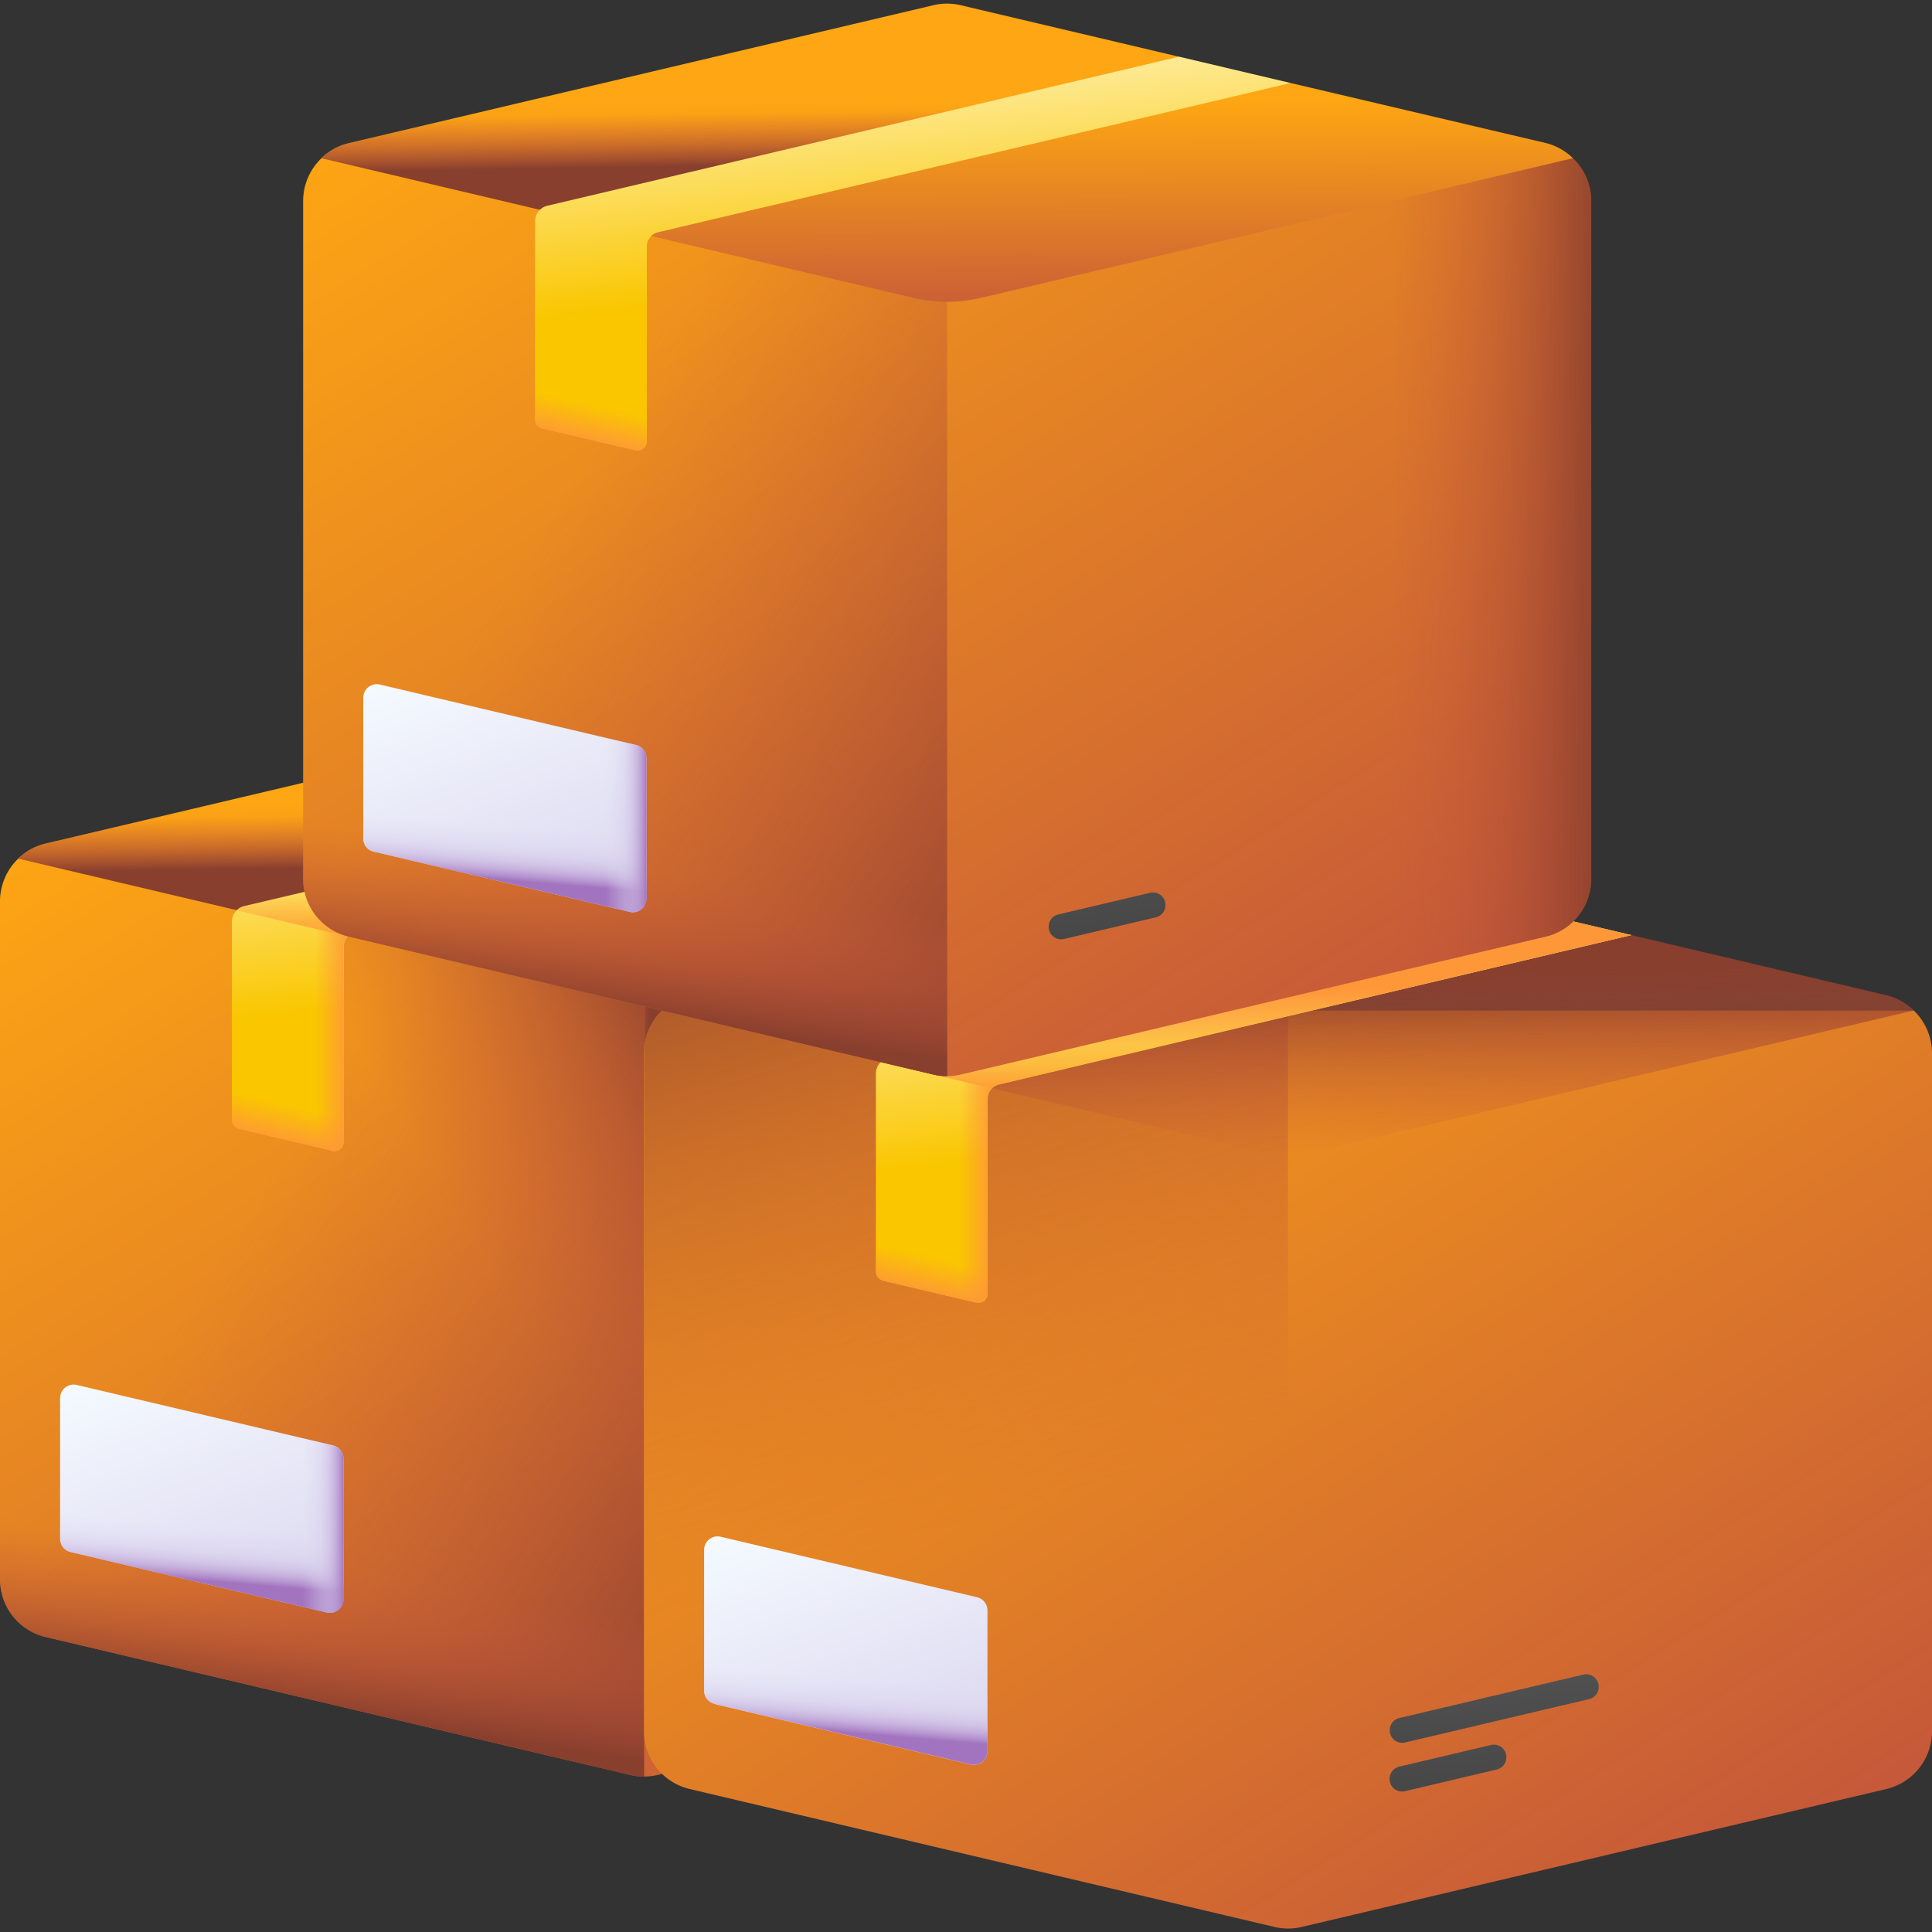 <svg xmlns="http://www.w3.org/2000/svg" xmlns:xlink="http://www.w3.org/1999/xlink" width="50" height="50" viewBox="0 0 50 50">
  <rect x="0" y="0" width="50" height="50" fill="#333333" stroke="none"/>
  <defs>
    <clipPath id="clip-path">
      <rect id="Rectangle_6136" data-name="Rectangle 6136" width="50" height="50" transform="translate(711 2267)" fill="#f6f6f6"/>
    </clipPath>
    <linearGradient id="linear-gradient" x1="0.063" y1="-0.076" x2="0.934" y2="0.905" gradientUnits="objectBoundingBox">
      <stop offset="0" stop-color="#fea613"/>
      <stop offset="1" stop-color="#c4573a"/>
    </linearGradient>
    <linearGradient id="linear-gradient-2" x1="-1.092" y1="0.5" x2="0.092" y2="0.5" gradientUnits="objectBoundingBox">
      <stop offset="0" stop-color="#c4573a" stop-opacity="0"/>
      <stop offset="0.235" stop-color="#be5539" stop-opacity="0.235"/>
      <stop offset="0.539" stop-color="#ae4e35" stop-opacity="0.537"/>
      <stop offset="0.879" stop-color="#934330" stop-opacity="0.878"/>
      <stop offset="1" stop-color="#883f2e"/>
    </linearGradient>
    <linearGradient id="linear-gradient-3" x1="0.472" x2="1.047" xlink:href="#linear-gradient-2"/>
    <linearGradient id="linear-gradient-4" x1="0.425" y1="0.339" x2="1.139" y2="0.959" xlink:href="#linear-gradient-2"/>
    <linearGradient id="linear-gradient-5" x1="0.684" y1="0.353" x2="1.016" y2="0.068" xlink:href="#linear-gradient-2"/>
    <linearGradient id="linear-gradient-6" x1="0.478" y1="0.629" x2="0.436" y2="0.879" xlink:href="#linear-gradient-2"/>
    <linearGradient id="linear-gradient-7" x1="-6.94" y1="0.629" x2="-6.982" y2="0.879" xlink:href="#linear-gradient-2"/>
    <linearGradient id="linear-gradient-8" x1="0.497" y1="0.327" x2="0.51" y2="1.089" xlink:href="#linear-gradient"/>
    <linearGradient id="linear-gradient-9" x1="0.501" x2="0.516" y2="0.74" xlink:href="#linear-gradient-2"/>
    <linearGradient id="linear-gradient-10" x1="0.396" y1="0.01" x2="0.513" y2="0.558" gradientUnits="objectBoundingBox">
      <stop offset="0" stop-color="#fef0ae"/>
      <stop offset="1" stop-color="#fac600"/>
    </linearGradient>
    <linearGradient id="linear-gradient-11" x1="0.5" y1="0.392" x2="0.5" y2="1.083" gradientUnits="objectBoundingBox">
      <stop offset="0" stop-color="#fe9738" stop-opacity="0"/>
      <stop offset="1" stop-color="#fe9738"/>
    </linearGradient>
    <linearGradient id="linear-gradient-12" x1="0.724" y1="0.5" x2="1.021" y2="0.5" xlink:href="#linear-gradient-11"/>
    <linearGradient id="linear-gradient-13" x1="0.467" y1="0.631" x2="0.406" y2="0.936" xlink:href="#linear-gradient-11"/>
    <linearGradient id="linear-gradient-14" x1="0.213" y1="-0.114" x2="0.771" y2="1.079" gradientUnits="objectBoundingBox">
      <stop offset="0" stop-color="#f5fbff"/>
      <stop offset="1" stop-color="#dbd5ef"/>
    </linearGradient>
    <linearGradient id="linear-gradient-15" x1="0.494" y1="0.506" x2="0.452" y2="0.808" gradientUnits="objectBoundingBox">
      <stop offset="0" stop-color="#dbd5ef" stop-opacity="0"/>
      <stop offset="0.285" stop-color="#d9d2ee" stop-opacity="0.286"/>
      <stop offset="0.474" stop-color="#d4c9e9" stop-opacity="0.475"/>
      <stop offset="0.635" stop-color="#cbbae2" stop-opacity="0.635"/>
      <stop offset="0.78" stop-color="#bfa5d7" stop-opacity="0.78"/>
      <stop offset="0.913" stop-color="#af8aca" stop-opacity="0.914"/>
      <stop offset="1" stop-color="#a274bf"/>
    </linearGradient>
    <linearGradient id="linear-gradient-16" x1="0.711" y1="0.5" x2="1.004" y2="0.5" xlink:href="#linear-gradient-15"/>
    <linearGradient id="linear-gradient-17" x1="0.264" y1="-0.953" x2="0.663" y2="1.5" gradientUnits="objectBoundingBox">
      <stop offset="0" stop-color="#5a5a5a"/>
      <stop offset="1" stop-color="#444"/>
    </linearGradient>
    <linearGradient id="linear-gradient-18" x1="-0.049" y1="-2.257" x2="0.666" y2="1.336" xlink:href="#linear-gradient-17"/>
    <linearGradient id="linear-gradient-22" x1="0.534" y1="0.551" x2="0.358" y2="-0.263" xlink:href="#linear-gradient-2"/>
    <linearGradient id="linear-gradient-24" x1="-8.94" y1="0.629" x2="-8.982" y2="0.879" xlink:href="#linear-gradient-2"/>
    <linearGradient id="linear-gradient-26" x1="0.538" y1="1.004" x2="0.491" y2="0.403" xlink:href="#linear-gradient-2"/>
    <linearGradient id="linear-gradient-29" x1="0.521" y1="0.881" x2="0.497" y2="0.456" xlink:href="#linear-gradient-11"/>
    <linearGradient id="linear-gradient-30" x1="0.5" y1="0.392" x2="0.5" y2="1.083" xlink:href="#linear-gradient-11"/>
    <linearGradient id="linear-gradient-31" x1="0.724" y1="0.5" x2="1.021" y2="0.5" xlink:href="#linear-gradient-11"/>
    <linearGradient id="linear-gradient-32" x1="0.467" y1="0.631" x2="0.406" y2="0.936" xlink:href="#linear-gradient-11"/>
    <linearGradient id="linear-gradient-34" x1="0.494" y1="0.506" x2="0.452" y2="0.808" xlink:href="#linear-gradient-15"/>
    <linearGradient id="linear-gradient-36" x1="0.264" y1="-0.953" x2="0.663" y2="1.5" xlink:href="#linear-gradient-17"/>
    <linearGradient id="linear-gradient-37" x1="-0.049" y1="-2.257" x2="0.666" y2="1.336" xlink:href="#linear-gradient-17"/>
    <linearGradient id="linear-gradient-42" x1="-7.881" y1="0.629" x2="-7.924" y2="0.879" xlink:href="#linear-gradient-2"/>
    <linearGradient id="linear-gradient-48" x1="0.467" y1="0.631" x2="0.406" y2="0.936" xlink:href="#linear-gradient-11"/>
    <linearGradient id="linear-gradient-53" x1="-0.049" y1="-2.257" x2="0.666" y2="1.336" xlink:href="#linear-gradient-17"/>
  </defs>
  <g id="Mask_Group_258" data-name="Mask Group 258" transform="translate(-711 -2267)" clip-path="url(#clip-path)">
    <g id="products" transform="translate(711 2267)">
      <g id="Group_108883" data-name="Group 108883">
        <g id="Group_108879" data-name="Group 108879">
          <path id="Path_25704" data-name="Path 25704" d="M33.333,23.324V40.872a1.535,1.535,0,0,1-1.183,1.494l-15.131,3.57a1.541,1.541,0,0,1-.7,0L1.183,42.366A1.535,1.535,0,0,1,0,40.872V23.324a1.535,1.535,0,0,1,.469-1.1H32.863v0a1.532,1.532,0,0,1,.47,1.105Z" fill="url(#linear-gradient)"/>
          <path id="Path_25705" data-name="Path 25705" d="M16.667,27.254V25.625h1.718Z" fill="url(#linear-gradient-2)"/>
          <path id="Path_25706" data-name="Path 25706" d="M32.863,22.22H23.5V44.408l8.654-2.042a1.535,1.535,0,0,0,1.183-1.494V23.324a1.532,1.532,0,0,0-.47-1.105Z" fill="url(#linear-gradient-3)"/>
          <path id="Path_25707" data-name="Path 25707" d="M16.667,22.22V45.976a1.543,1.543,0,0,1-.352-.04L1.183,42.366A1.535,1.535,0,0,1,0,40.872V23.324a1.535,1.535,0,0,1,.469-1.1Z" fill="url(#linear-gradient-4)"/>
          <path id="Path_25708" data-name="Path 25708" d="M16.667,22.22V45.976a1.543,1.543,0,0,1-.352-.04L1.183,42.366A1.535,1.535,0,0,1,0,40.872V23.324a1.535,1.535,0,0,1,.469-1.1Z" fill="url(#linear-gradient-5)"/>
          <path id="Path_25709" data-name="Path 25709" d="M16.667,35.157V45.976a1.543,1.543,0,0,1-.352-.04L1.183,42.366A1.535,1.535,0,0,1,0,40.872V31.429l14.966,3.53a7.4,7.4,0,0,0,1.7.2Z" fill="url(#linear-gradient-6)"/>
          <path id="Path_25710" data-name="Path 25710" d="M16.667,35.157V45.976a1.543,1.543,0,0,0,.352-.04l15.131-3.57a1.535,1.535,0,0,0,1.183-1.494V31.429l-14.966,3.53A7.41,7.41,0,0,1,16.667,35.157Z" fill="url(#linear-gradient-7)"/>
          <path id="Path_25711" data-name="Path 25711" d="M32.863,22.22l-15.31,3.612a3.857,3.857,0,0,1-1.774,0L.47,22.22a1.537,1.537,0,0,1,.712-.39l15.132-3.57a1.538,1.538,0,0,1,.7,0l5.65,1.333v.681h2.887l6.6,1.556a1.538,1.538,0,0,1,.712.39Z" fill="url(#linear-gradient-8)"/>
          <path id="Path_25712" data-name="Path 25712" d="M22.669,19.593v.681L7.444,23.866.47,22.22a1.537,1.537,0,0,1,.712-.39l15.132-3.57a1.538,1.538,0,0,1,.7,0Z" fill="url(#linear-gradient-9)"/>
        </g>
        <g id="Group_108880" data-name="Group 108880">
          <path id="Path_25713" data-name="Path 25713" d="M22.669,19.592,6.321,23.449a.414.414,0,0,0-.319.4V28.98a.241.241,0,0,0,.186.234l2.406.567a.241.241,0,0,0,.3-.234V24.5a.378.378,0,0,1,.291-.368l16.376-3.863Z" fill="url(#linear-gradient-10)"/>
          <path id="Path_25714" data-name="Path 25714" d="M13.779,23.052l-4.6,1.085a.378.378,0,0,0-.175.1l-2.875-.678a.417.417,0,0,1,.191-.106l4.57-1.078Z" fill="url(#linear-gradient-11)"/>
          <path id="Path_25715" data-name="Path 25715" d="M6.129,23.555,9,24.233a.378.378,0,0,0-.116.272v5.042a.24.24,0,0,1-.3.234l-2.406-.567A.241.241,0,0,1,6,28.981V23.853A.411.411,0,0,1,6.129,23.555Z" fill="url(#linear-gradient-12)"/>
          <path id="Path_25716" data-name="Path 25716" d="M6,26.512V28.98a.241.241,0,0,0,.186.234l2.406.567a.24.24,0,0,0,.3-.234V26.511H6Z" fill="url(#linear-gradient-13)"/>
        </g>
        <g id="Group_108881" data-name="Group 108881">
          <path id="Path_25717" data-name="Path 25717" d="M1.825,40.166l6.633,1.565a.35.35,0,0,0,.43-.341V37.747a.35.35,0,0,0-.27-.341L1.986,35.842a.35.35,0,0,0-.43.341v3.642a.35.35,0,0,0,.27.341Z" fill="url(#linear-gradient-14)"/>
          <path id="Path_25718" data-name="Path 25718" d="M1.556,37.216v2.61a.35.35,0,0,0,.27.341l6.633,1.565a.35.35,0,0,0,.43-.341V38.945Z" fill="url(#linear-gradient-15)"/>
          <path id="Path_25719" data-name="Path 25719" d="M8.619,37.407,5.25,36.612v4.362l3.208.757a.35.35,0,0,0,.43-.341V37.747A.35.35,0,0,0,8.619,37.407Z" fill="url(#linear-gradient-16)"/>
        </g>
        <g id="Group_108882" data-name="Group 108882">
          <path id="Path_25720" data-name="Path 25720" d="M19.3,40.845v.007a.322.322,0,0,0,.4.313l4.76-1.123a.322.322,0,0,0,.248-.313v-.007a.322.322,0,0,0-.4-.313l-4.76,1.123A.322.322,0,0,0,19.3,40.845Z" fill="url(#linear-gradient-17)"/>
          <path id="Path_25721" data-name="Path 25721" d="M19.7,42.425l2.373-.56a.322.322,0,0,0,.248-.313v-.008a.322.322,0,0,0-.4-.313l-2.373.56a.322.322,0,0,0-.248.313v.008A.322.322,0,0,0,19.7,42.425Z" fill="url(#linear-gradient-18)"/>
        </g>
      </g>
      <g id="Group_108888" data-name="Group 108888">
        <g id="Group_108884" data-name="Group 108884">
          <path id="Path_25722" data-name="Path 25722" d="M50,27.254V44.8A1.535,1.535,0,0,1,48.817,46.3l-15.131,3.57a1.541,1.541,0,0,1-.7,0L17.85,46.3A1.535,1.535,0,0,1,16.667,44.8V27.254a1.535,1.535,0,0,1,.469-1.1H49.53v0A1.532,1.532,0,0,1,50,27.254Z" fill="url(#linear-gradient)"/>
          <path id="Path_25723" data-name="Path 25723" d="M49.53,26.15H40.163V48.338L48.817,46.3A1.535,1.535,0,0,0,50,44.8V27.254a1.532,1.532,0,0,0-.47-1.105Z" fill="url(#linear-gradient-3)"/>
          <path id="Path_25724" data-name="Path 25724" d="M33.333,26.15V49.906a1.543,1.543,0,0,1-.352-.04L17.85,46.3A1.535,1.535,0,0,1,16.667,44.8V27.254a1.535,1.535,0,0,1,.469-1.1Z" fill="url(#linear-gradient-4)"/>
          <path id="Path_25725" data-name="Path 25725" d="M33.333,26.15V49.906a1.543,1.543,0,0,1-.352-.04L17.85,46.3A1.535,1.535,0,0,1,16.667,44.8V27.254a1.535,1.535,0,0,1,.469-1.1Z" fill="url(#linear-gradient-22)"/>
          <path id="Path_25726" data-name="Path 25726" d="M33.333,39.087V49.906a1.543,1.543,0,0,1-.352-.04L17.85,46.3A1.535,1.535,0,0,1,16.667,44.8V35.359l14.966,3.53a7.4,7.4,0,0,0,1.7.2Z" fill="url(#linear-gradient-6)"/>
          <path id="Path_25727" data-name="Path 25727" d="M33.333,39.087V49.906a1.543,1.543,0,0,0,.352-.04L48.817,46.3A1.535,1.535,0,0,0,50,44.8V35.359l-14.966,3.53a7.4,7.4,0,0,1-1.7.2Z" fill="url(#linear-gradient-24)"/>
          <path id="Path_25728" data-name="Path 25728" d="M49.53,26.15,34.22,29.762a3.857,3.857,0,0,1-1.774,0L17.137,26.15a1.537,1.537,0,0,1,.712-.39l15.132-3.57a1.538,1.538,0,0,1,.7,0l5.65,1.333V24.2h2.887l6.6,1.556A1.537,1.537,0,0,1,49.53,26.15Z" fill="url(#linear-gradient-8)"/>
          <path id="Path_25729" data-name="Path 25729" d="M49.53,26.15,34.22,29.762a3.857,3.857,0,0,1-1.774,0L17.137,26.15a1.537,1.537,0,0,1,.712-.39l15.132-3.57a1.538,1.538,0,0,1,.7,0l5.65,1.333V24.2h2.887l6.6,1.556A1.537,1.537,0,0,1,49.53,26.15Z" fill="url(#linear-gradient-26)"/>
          <path id="Path_25730" data-name="Path 25730" d="M39.336,23.523V24.2L24.111,27.8,17.137,26.15a1.537,1.537,0,0,1,.712-.39l15.132-3.57a1.538,1.538,0,0,1,.7,0Z" fill="url(#linear-gradient-9)"/>
        </g>
        <g id="Group_108885" data-name="Group 108885">
          <path id="Path_25731" data-name="Path 25731" d="M39.336,23.522,22.988,27.379a.414.414,0,0,0-.319.4V32.91a.241.241,0,0,0,.186.234l2.406.567a.241.241,0,0,0,.3-.234V28.435a.378.378,0,0,1,.291-.368L42.222,24.2Z" fill="url(#linear-gradient-10)"/>
          <path id="Path_25732" data-name="Path 25732" d="M39.336,23.522,22.988,27.379a.409.409,0,0,0-.192.105l2.874.679a.375.375,0,0,1,.176-.1L42.222,24.2Z" fill="url(#linear-gradient-29)"/>
          <path id="Path_25733" data-name="Path 25733" d="M30.446,26.982l-4.6,1.085a.378.378,0,0,0-.175.1L22.8,27.485a.417.417,0,0,1,.191-.106l4.57-1.078Z" fill="url(#linear-gradient-30)"/>
          <path id="Path_25734" data-name="Path 25734" d="M22.8,27.485l2.874.678a.378.378,0,0,0-.116.272v5.042a.24.24,0,0,1-.3.234l-2.406-.567a.241.241,0,0,1-.186-.234V27.783a.411.411,0,0,1,.128-.3Z" fill="url(#linear-gradient-31)"/>
          <path id="Path_25735" data-name="Path 25735" d="M22.668,30.442V32.91a.241.241,0,0,0,.186.234l2.406.567a.24.24,0,0,0,.3-.234V30.441H22.668Z" fill="url(#linear-gradient-32)"/>
        </g>
        <g id="Group_108886" data-name="Group 108886">
          <path id="Path_25736" data-name="Path 25736" d="M18.492,44.1l6.633,1.565a.35.35,0,0,0,.43-.341V41.677a.35.35,0,0,0-.27-.341l-6.633-1.565a.35.35,0,0,0-.43.341v3.642a.35.35,0,0,0,.27.341Z" fill="url(#linear-gradient-14)"/>
          <path id="Path_25737" data-name="Path 25737" d="M18.222,41.146v2.61a.35.35,0,0,0,.27.341l6.633,1.565a.35.35,0,0,0,.43-.341V42.875Z" fill="url(#linear-gradient-34)"/>
          <path id="Path_25738" data-name="Path 25738" d="M25.285,41.337l-3.368-.795V44.9l3.208.757a.35.35,0,0,0,.43-.341V41.677a.35.35,0,0,0-.27-.341Z" fill="url(#linear-gradient-16)"/>
        </g>
        <g id="Group_108887" data-name="Group 108887">
          <path id="Path_25739" data-name="Path 25739" d="M35.967,44.775v.007a.322.322,0,0,0,.4.313l4.76-1.123a.322.322,0,0,0,.248-.313v-.007a.322.322,0,0,0-.4-.313l-4.76,1.123A.322.322,0,0,0,35.967,44.775Z" fill="url(#linear-gradient-36)"/>
          <path id="Path_25740" data-name="Path 25740" d="M36.363,46.355l2.373-.56a.322.322,0,0,0,.248-.313v-.008a.322.322,0,0,0-.4-.313l-2.373.56a.322.322,0,0,0-.248.313v.008a.322.322,0,0,0,.4.313Z" fill="url(#linear-gradient-37)"/>
        </g>
      </g>
      <g id="Group_108893" data-name="Group 108893">
        <g id="Group_108889" data-name="Group 108889">
          <path id="Path_25741" data-name="Path 25741" d="M41.178,5.2V22.746A1.535,1.535,0,0,1,40,24.24L24.864,27.81a1.541,1.541,0,0,1-.7,0L9.028,24.24a1.535,1.535,0,0,1-1.183-1.494V5.2a1.535,1.535,0,0,1,.469-1.1H40.708v0a1.532,1.532,0,0,1,.47,1.105Z" fill="url(#linear-gradient)"/>
          <path id="Path_25742" data-name="Path 25742" d="M40.708,4.094H31.341V26.282L40,24.24a1.535,1.535,0,0,0,1.183-1.494V5.2a1.532,1.532,0,0,0-.47-1.105Z" fill="url(#linear-gradient-3)"/>
          <path id="Path_25743" data-name="Path 25743" d="M24.511,4.094V27.85a1.543,1.543,0,0,1-.352-.04L9.028,24.24a1.535,1.535,0,0,1-1.183-1.494V5.2a1.535,1.535,0,0,1,.469-1.1h16.2Z" fill="url(#linear-gradient-4)"/>
          <path id="Path_25744" data-name="Path 25744" d="M24.511,17.031V27.85a1.543,1.543,0,0,1-.352-.04L9.028,24.24a1.535,1.535,0,0,1-1.183-1.494V13.3l14.966,3.53a7.4,7.4,0,0,0,1.7.2Z" fill="url(#linear-gradient-6)"/>
          <path id="Path_25745" data-name="Path 25745" d="M24.511,17.031V27.85a1.543,1.543,0,0,0,.352-.04L40,24.24a1.535,1.535,0,0,0,1.183-1.494V13.3l-14.966,3.53a7.4,7.4,0,0,1-1.7.2Z" fill="url(#linear-gradient-42)"/>
          <path id="Path_25746" data-name="Path 25746" d="M40.708,4.094,25.4,7.706a3.857,3.857,0,0,1-1.774,0L8.315,4.094a1.537,1.537,0,0,1,.712-.39L24.159.134a1.538,1.538,0,0,1,.7,0l5.65,1.333v.681H33.4L40,3.7A1.536,1.536,0,0,1,40.708,4.094Z" fill="url(#linear-gradient-8)"/>
          <path id="Path_25747" data-name="Path 25747" d="M30.514,1.467v.681L15.289,5.74,8.315,4.094a1.537,1.537,0,0,1,.712-.39L24.159.134a1.538,1.538,0,0,1,.7,0Z" fill="url(#linear-gradient-9)"/>
        </g>
        <g id="Group_108890" data-name="Group 108890">
          <path id="Path_25748" data-name="Path 25748" d="M30.514,1.467,14.166,5.324a.414.414,0,0,0-.319.4v5.128a.241.241,0,0,0,.186.234l2.406.567a.241.241,0,0,0,.3-.234V6.379a.378.378,0,0,1,.291-.368L33.4,2.148Z" fill="url(#linear-gradient-10)"/>
          <path id="Path_25749" data-name="Path 25749" d="M21.624,4.926l-4.6,1.085a.378.378,0,0,0-.175.1l-2.875-.678a.417.417,0,0,1,.191-.106l4.57-1.078Z" fill="url(#linear-gradient-30)"/>
          <path id="Path_25750" data-name="Path 25750" d="M13.974,5.429l2.874.678a.378.378,0,0,0-.116.272v5.042a.24.24,0,0,1-.3.234l-2.406-.567a.241.241,0,0,1-.186-.234V5.727a.411.411,0,0,1,.128-.3Z" fill="url(#linear-gradient-31)"/>
          <path id="Path_25751" data-name="Path 25751" d="M13.846,8.386v2.469a.241.241,0,0,0,.186.234l2.406.567a.24.24,0,0,0,.3-.234V8.386Z" fill="url(#linear-gradient-48)"/>
        </g>
        <g id="Group_108891" data-name="Group 108891">
          <path id="Path_25752" data-name="Path 25752" d="M9.67,22.04,16.3,23.6a.35.35,0,0,0,.43-.341V19.621a.35.35,0,0,0-.27-.341L9.831,17.716a.35.35,0,0,0-.43.341V21.7a.35.35,0,0,0,.27.341Z" fill="url(#linear-gradient-14)"/>
          <path id="Path_25753" data-name="Path 25753" d="M9.4,19.09V21.7a.35.35,0,0,0,.27.341L16.3,23.6a.35.35,0,0,0,.43-.341V20.819Z" fill="url(#linear-gradient-15)"/>
          <path id="Path_25754" data-name="Path 25754" d="M16.463,19.281,13.1,18.486v4.362L16.3,23.6a.35.35,0,0,0,.43-.341V19.621A.35.35,0,0,0,16.463,19.281Z" fill="url(#linear-gradient-16)"/>
        </g>
        <g id="Group_108892" data-name="Group 108892">
          <path id="Path_25755" data-name="Path 25755" d="M27.146,22.719v.007a.322.322,0,0,0,.4.313l4.76-1.123a.322.322,0,0,0,.248-.313V21.6a.322.322,0,0,0-.4-.313l-4.76,1.123A.322.322,0,0,0,27.146,22.719Z" fill="url(#linear-gradient-36)"/>
          <path id="Path_25756" data-name="Path 25756" d="M27.541,24.3l2.373-.56a.322.322,0,0,0,.248-.313v-.008a.322.322,0,0,0-.4-.313l-2.373.56a.322.322,0,0,0-.248.313v.008A.322.322,0,0,0,27.541,24.3Z" fill="url(#linear-gradient-53)"/>
        </g>
      </g>
    </g>
  </g>
</svg>
